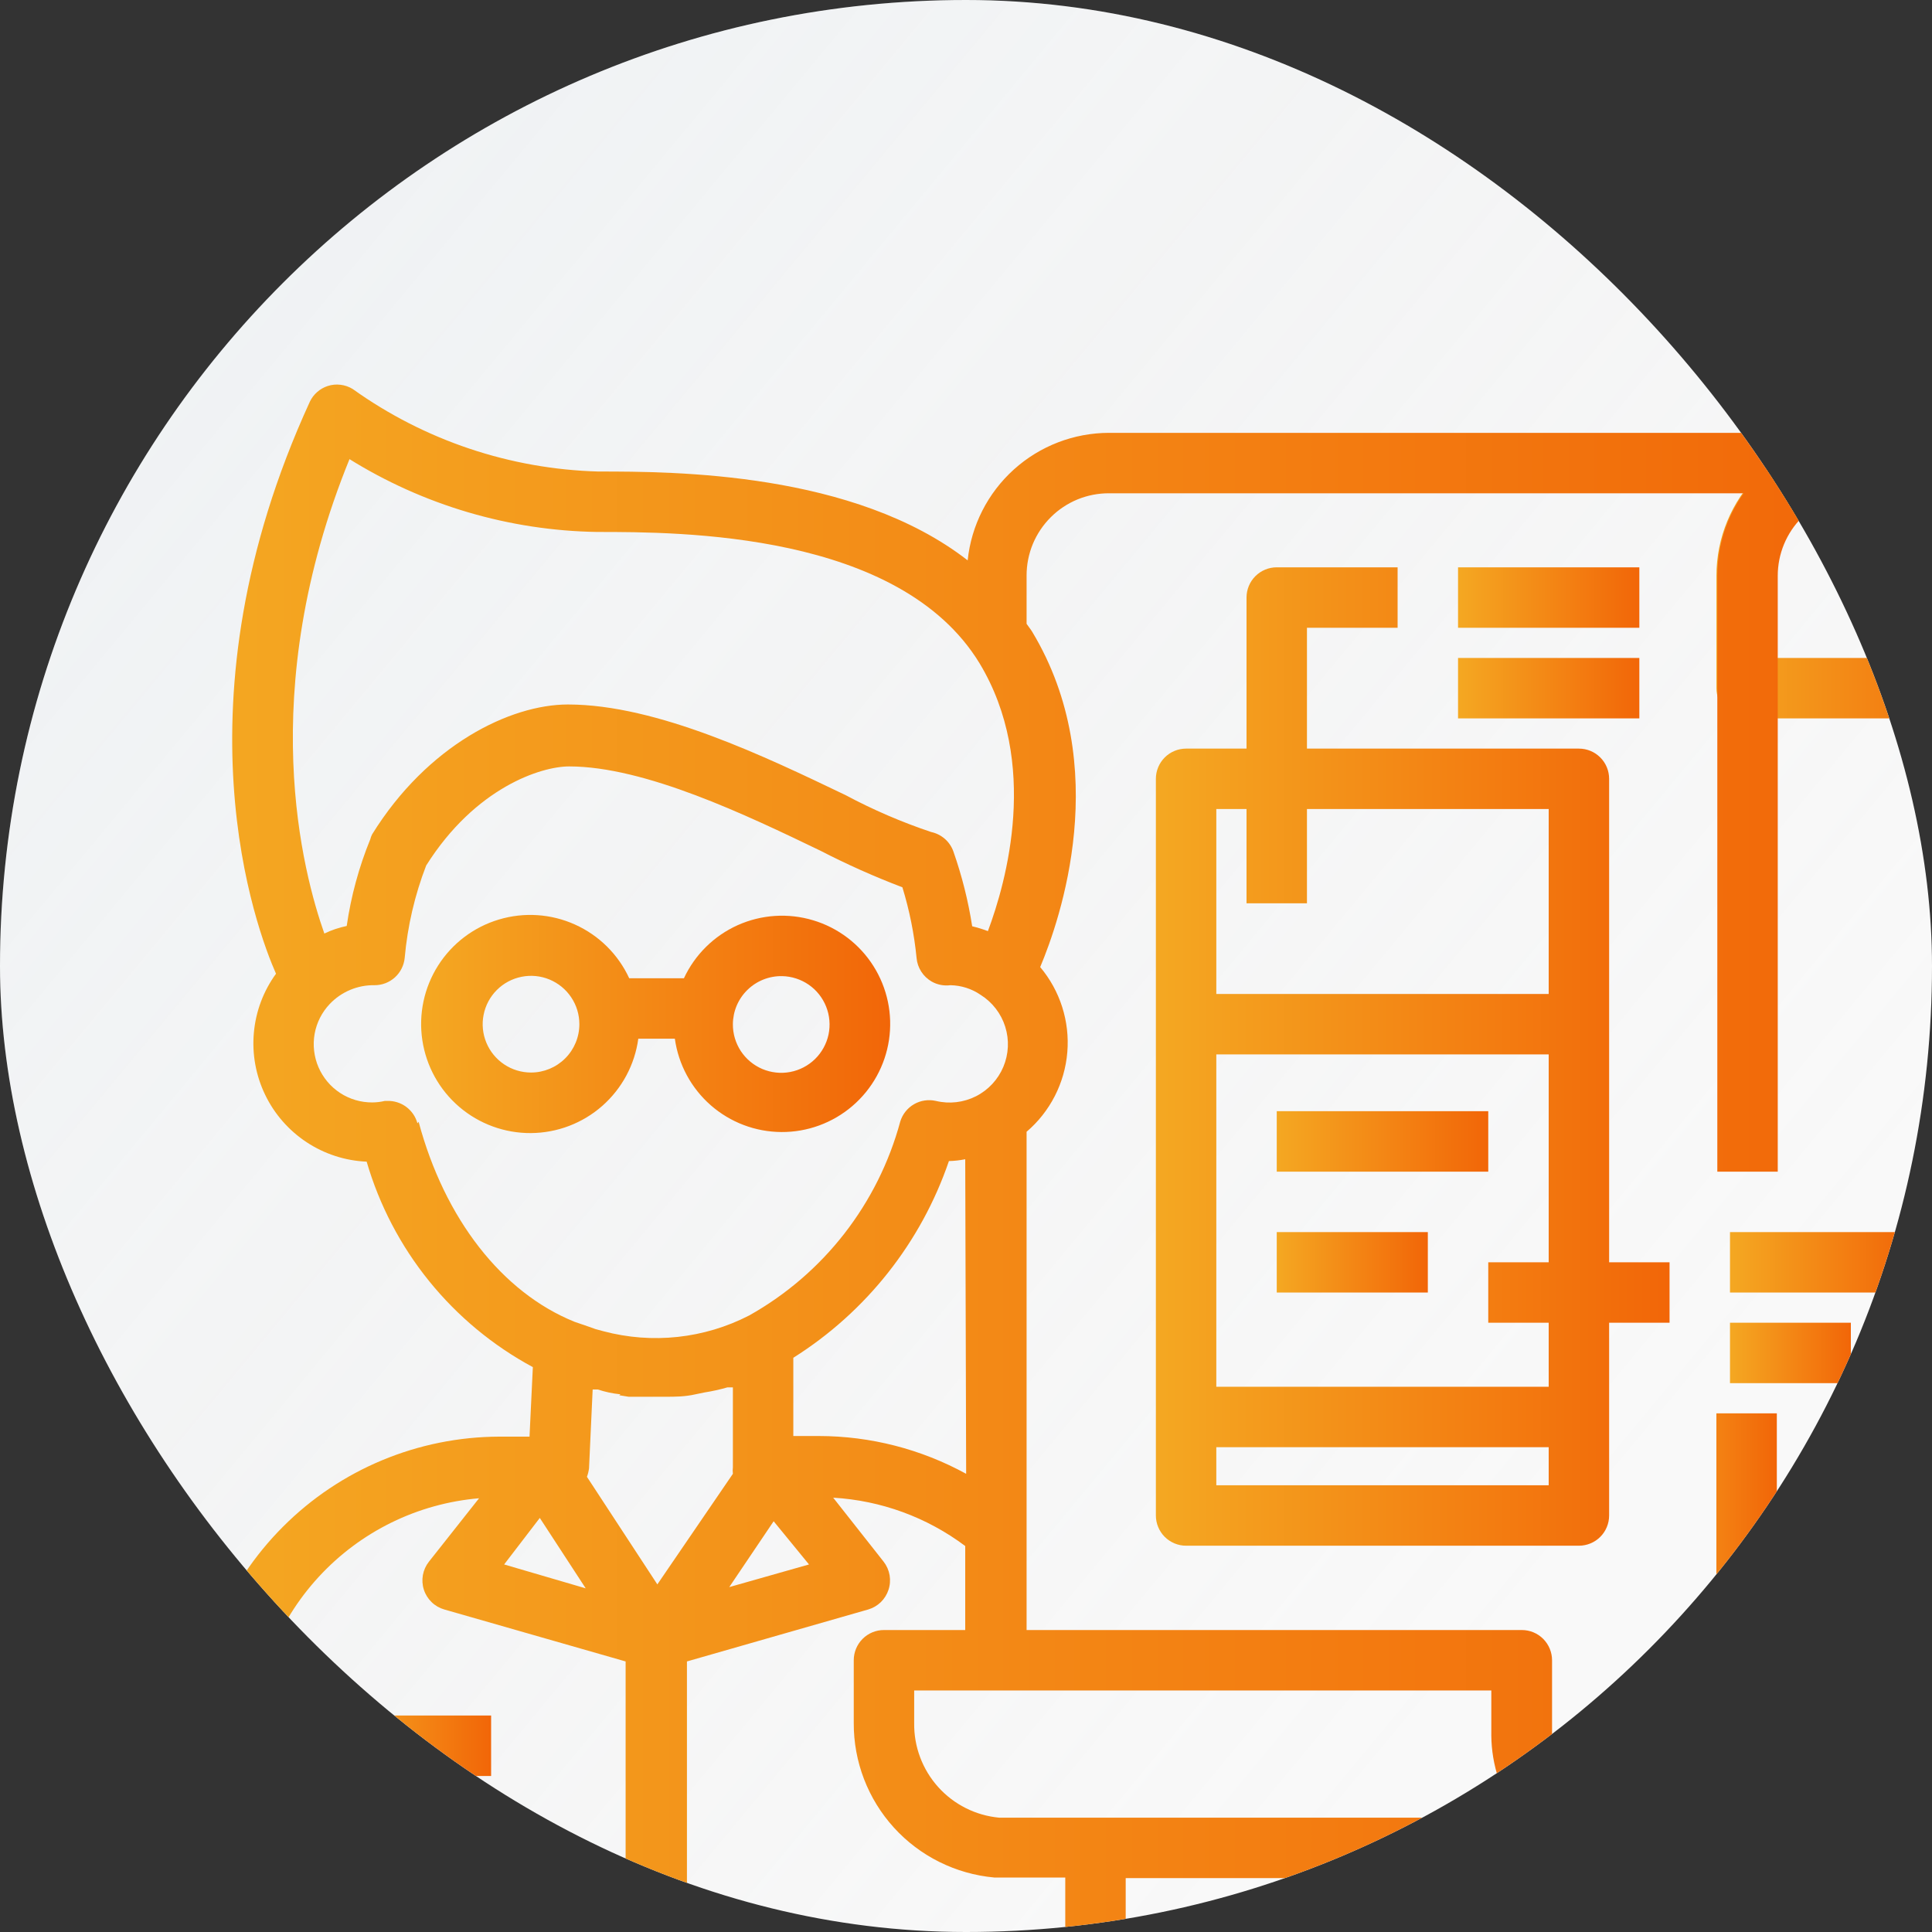<?xml version="1.0" encoding="UTF-8"?> <svg xmlns="http://www.w3.org/2000/svg" width="50" height="50" viewBox="0 0 50 50" fill="none"><rect x="0" y="0" width="50" height="50" fill="#333333" stroke="none"/> <g clip-path="url(#clip0_81_278)"> <rect width="50" height="50" rx="25" fill="#F9F9F9"></rect> <rect width="50" height="50" rx="25" fill="url(#paint0_linear_81_278)" fill-opacity="0.15"></rect> <path d="M49.464 31.886H44.772V33.45H49.464V31.886Z" fill="url(#paint1_linear_81_278)"></path> <path d="M47.9 34.232H44.772V35.796H47.9V34.232Z" fill="url(#paint2_linear_81_278)"></path> <path d="M41.199 48.441C41.005 48.379 40.817 48.301 40.636 48.206L41.34 46.815C41.44 46.865 41.545 46.907 41.653 46.94L41.199 48.441Z" fill="url(#paint3_linear_81_278)"></path> <path d="M42.293 48.605V47.041C42.858 47.041 43.398 46.817 43.797 46.418C44.196 46.019 44.42 45.478 44.42 44.914V36.578H45.984V44.914C45.982 45.892 45.593 46.83 44.901 47.522C44.209 48.213 43.272 48.603 42.293 48.605Z" fill="url(#paint4_linear_81_278)"></path> <path d="M51.029 18.592H45.203C44.996 18.592 44.797 18.509 44.65 18.363C44.503 18.216 44.421 18.017 44.421 17.81V14.901C44.421 13.92 44.811 12.979 45.504 12.285C46.198 11.592 47.139 11.202 48.12 11.202C49.099 11.204 50.038 11.595 50.73 12.288C51.422 12.982 51.811 13.921 51.811 14.901V17.81C51.811 18.017 51.728 18.216 51.582 18.363C51.435 18.509 51.236 18.592 51.029 18.592ZM45.985 17.028H50.247V14.901C50.247 14.336 50.023 13.794 49.624 13.394C49.226 12.994 48.685 12.768 48.12 12.766C47.554 12.766 47.011 12.991 46.61 13.391C46.21 13.792 45.985 14.335 45.985 14.901V17.028Z" fill="url(#paint5_linear_81_278)"></path> <path d="M16.519 26.881H17.465C17.558 27.548 17.887 28.159 18.393 28.603C18.9 29.047 19.549 29.293 20.222 29.297C20.896 29.301 21.548 29.062 22.059 28.624C22.571 28.186 22.907 27.579 23.007 26.913C23.107 26.247 22.963 25.567 22.603 24.999C22.243 24.43 21.689 24.01 21.044 23.817C20.4 23.623 19.707 23.668 19.092 23.943C18.478 24.219 17.984 24.707 17.7 25.317H16.284C15.999 24.7 15.502 24.207 14.882 23.928C14.263 23.648 13.563 23.602 12.912 23.797C12.261 23.991 11.702 24.415 11.338 24.988C10.974 25.562 10.829 26.248 10.93 26.92C11.031 27.592 11.37 28.205 11.887 28.647C12.403 29.088 13.062 29.329 13.741 29.324C14.421 29.319 15.076 29.07 15.586 28.621C16.096 28.172 16.428 27.555 16.519 26.881V26.881ZM20.241 25.262C20.488 25.267 20.728 25.345 20.931 25.485C21.134 25.626 21.29 25.823 21.381 26.053C21.472 26.282 21.493 26.533 21.442 26.775C21.39 27.016 21.268 27.237 21.092 27.409C20.915 27.581 20.691 27.698 20.449 27.743C20.206 27.789 19.956 27.761 19.728 27.665C19.501 27.568 19.308 27.407 19.172 27.201C19.037 26.994 18.965 26.753 18.967 26.506C18.968 26.34 19.002 26.176 19.066 26.024C19.131 25.871 19.226 25.733 19.344 25.618C19.463 25.502 19.603 25.411 19.757 25.35C19.911 25.289 20.076 25.259 20.241 25.262V25.262ZM13.743 27.757C13.495 27.757 13.254 27.684 13.048 27.546C12.842 27.409 12.682 27.213 12.587 26.985C12.492 26.756 12.467 26.504 12.516 26.262C12.564 26.019 12.683 25.796 12.858 25.621C13.033 25.446 13.256 25.327 13.499 25.279C13.742 25.23 13.993 25.255 14.222 25.35C14.45 25.445 14.646 25.605 14.783 25.811C14.921 26.016 14.994 26.258 14.994 26.506C14.994 26.838 14.862 27.156 14.628 27.39C14.393 27.625 14.075 27.757 13.743 27.757V27.757Z" fill="url(#paint6_linear_81_278)"></path> <path d="M41.644 20.156C41.644 19.948 41.562 19.749 41.415 19.603C41.269 19.456 41.07 19.374 40.862 19.374H33.824V16.246H36.17V14.682H33.042C32.835 14.682 32.636 14.764 32.489 14.911C32.343 15.057 32.26 15.256 32.26 15.464V19.374H30.696C30.489 19.374 30.29 19.456 30.143 19.603C29.997 19.749 29.914 19.948 29.914 20.156V39.221C29.914 39.428 29.997 39.627 30.143 39.774C30.29 39.92 30.489 40.003 30.696 40.003H40.862C41.07 40.003 41.269 39.92 41.415 39.774C41.562 39.627 41.644 39.428 41.644 39.221V34.232H43.208V32.668H41.644V20.156ZM32.26 20.938V23.378H33.824V20.938H40.08V25.724H31.478V20.938H32.26ZM31.478 38.439V37.454H40.08V38.439H31.478ZM40.08 35.889H31.478V27.288H40.08V32.668H38.516V34.232H40.08V35.889Z" fill="url(#paint7_linear_81_278)"></path> <path d="M38.516 28.758H33.042V30.322H38.516V28.758Z" fill="url(#paint8_linear_81_278)"></path> <path d="M36.952 31.886H33.042V33.45H36.952V31.886Z" fill="url(#paint9_linear_81_278)"></path> <path d="M42.426 14.682H37.734V16.246H42.426V14.682Z" fill="url(#paint10_linear_81_278)"></path> <path d="M42.426 17.028H37.734V18.592H42.426V17.028Z" fill="url(#paint11_linear_81_278)"></path> <path d="M48.12 11.202H28.703C27.793 11.203 26.915 11.54 26.239 12.15C25.564 12.759 25.137 13.597 25.043 14.502C22.095 12.211 17.45 12.203 15.487 12.203C13.202 12.141 10.988 11.398 9.129 10.068C9.033 10.009 8.925 9.971 8.813 9.958C8.701 9.944 8.587 9.955 8.48 9.99C8.38 10.023 8.287 10.076 8.208 10.146C8.128 10.216 8.064 10.301 8.019 10.396C4.429 18.216 6.642 24.066 7.143 25.2C6.817 25.648 6.619 26.176 6.57 26.728C6.52 27.279 6.621 27.834 6.862 28.333C7.102 28.832 7.474 29.256 7.936 29.561C8.399 29.866 8.935 30.04 9.489 30.064C9.818 31.191 10.367 32.242 11.105 33.154C11.844 34.067 12.756 34.824 13.79 35.381L13.704 37.18H12.922C10.82 37.186 8.806 38.025 7.322 39.513C5.837 41 5.002 43.016 5 45.117V52.218C5 52.425 5.082 52.624 5.229 52.771C5.376 52.918 5.575 53 5.782 53H28.351C28.558 53 28.757 52.918 28.904 52.771C29.05 52.624 29.133 52.425 29.133 52.218V48.605H42.294C42.501 48.605 42.7 48.523 42.847 48.376C42.993 48.229 43.076 48.031 43.076 47.823C43.076 47.616 42.993 47.417 42.847 47.27C42.7 47.123 42.501 47.041 42.294 47.041C42.079 47.042 41.866 47.01 41.66 46.947C41.55 46.908 41.443 46.861 41.34 46.806C41.258 46.77 41.179 46.725 41.105 46.674C40.992 46.596 40.887 46.507 40.792 46.408V46.408C40.593 46.214 40.435 45.981 40.328 45.724C40.22 45.468 40.165 45.192 40.167 44.914V42.967C40.167 42.76 40.084 42.561 39.938 42.414C39.791 42.267 39.592 42.185 39.385 42.185H26.568V29.29C27.177 28.77 27.556 28.03 27.622 27.231C27.688 26.433 27.436 25.641 26.92 25.028C27.436 23.8 28.812 19.843 26.716 16.355C26.669 16.277 26.615 16.215 26.568 16.144V14.893C26.568 14.613 26.623 14.336 26.73 14.077C26.838 13.819 26.995 13.584 27.194 13.386C27.392 13.188 27.627 13.032 27.886 12.925C28.145 12.819 28.423 12.765 28.703 12.766H45.125C44.68 13.389 44.442 14.135 44.444 14.901V30.322H46.008V14.901C46.008 14.335 46.233 13.791 46.634 13.391C47.034 12.991 47.577 12.766 48.143 12.766C48.351 12.766 48.55 12.684 48.696 12.537C48.843 12.39 48.925 12.191 48.925 11.984C48.925 11.777 48.843 11.578 48.696 11.431C48.55 11.284 48.351 11.202 48.143 11.202H48.12ZM9.02 11.867C10.952 13.074 13.177 13.731 15.455 13.767C17.598 13.767 23.275 13.767 25.348 17.161C26.912 19.749 26.044 22.822 25.567 24.097C25.434 24.047 25.298 24.005 25.16 23.972C25.058 23.315 24.895 22.668 24.675 22.04C24.631 21.913 24.554 21.799 24.453 21.71C24.351 21.621 24.229 21.56 24.097 21.532C23.334 21.276 22.593 20.957 21.884 20.578C19.827 19.593 17.012 18.232 14.697 18.232C13.211 18.232 11.068 19.272 9.629 21.595C9.609 21.634 9.594 21.677 9.583 21.72C9.289 22.44 9.084 23.194 8.973 23.964C8.772 24.006 8.578 24.071 8.394 24.16C7.854 22.627 6.572 17.951 9.051 11.867H9.02ZM10.803 29.071C10.757 28.9 10.654 28.75 10.512 28.645C10.37 28.54 10.197 28.486 10.021 28.492H9.958C9.853 28.517 9.745 28.53 9.637 28.531C9.341 28.533 9.051 28.448 8.803 28.286C8.555 28.124 8.361 27.893 8.243 27.621C8.126 27.349 8.091 27.049 8.142 26.758C8.194 26.466 8.331 26.196 8.535 25.982C8.684 25.825 8.863 25.702 9.063 25.618C9.262 25.535 9.476 25.493 9.692 25.497C9.888 25.498 10.077 25.425 10.222 25.293C10.366 25.162 10.456 24.98 10.474 24.785C10.547 23.968 10.734 23.165 11.029 22.4C12.304 20.375 14.009 19.835 14.728 19.835C16.691 19.835 19.319 21.094 21.234 22.017C21.922 22.372 22.63 22.688 23.354 22.963C23.537 23.559 23.66 24.172 23.721 24.793C23.732 24.919 23.774 25.04 23.842 25.146C23.91 25.252 24.003 25.34 24.112 25.403C24.259 25.486 24.43 25.519 24.597 25.497C24.877 25.502 25.149 25.589 25.379 25.747C25.682 25.938 25.908 26.23 26.015 26.571C26.123 26.913 26.105 27.281 25.966 27.611C25.827 27.941 25.575 28.211 25.256 28.372C24.936 28.533 24.57 28.576 24.222 28.492C24.029 28.448 23.827 28.478 23.656 28.576C23.485 28.675 23.357 28.835 23.299 29.024C23.014 30.079 22.521 31.066 21.85 31.928C21.179 32.79 20.342 33.51 19.389 34.044C18.224 34.644 16.878 34.789 15.612 34.451L15.409 34.396L15.236 34.334L14.869 34.208C12.992 33.45 11.506 31.542 10.834 29.032L10.803 29.071ZM16.026 36.109L16.269 36.148C16.535 36.148 16.793 36.148 17.051 36.148H17.215C17.473 36.148 17.723 36.148 17.997 36.085L18.224 36.038C18.427 36.006 18.628 35.962 18.826 35.905H18.967V37.97C18.96 38.027 18.96 38.085 18.967 38.142L17.012 41.004L15.19 38.22C15.216 38.149 15.234 38.076 15.244 38.001L15.338 35.96H15.471C15.666 36.023 15.839 36.062 16.058 36.085L16.026 36.109ZM13.97 39.284L15.158 41.106L13.047 40.488L13.97 39.284ZM20.022 39.37L20.937 40.488L18.873 41.074L20.022 39.37ZM6.564 45.117C6.566 43.522 7.167 41.985 8.247 40.811C9.327 39.637 10.808 38.91 12.398 38.775L11.1 40.417C11.02 40.518 10.967 40.637 10.944 40.763C10.922 40.89 10.93 41.02 10.97 41.142C11.009 41.264 11.078 41.374 11.17 41.463C11.262 41.553 11.375 41.618 11.498 41.653L16.191 42.998V51.436H6.564V45.117ZM28.022 43.749H38.595V44.914C38.602 45.679 38.848 46.423 39.299 47.041H26.106H25.856C25.249 46.984 24.686 46.701 24.279 46.247C23.872 45.793 23.65 45.203 23.659 44.593V43.749H28.022V43.749ZM22.877 42.185C22.669 42.185 22.47 42.267 22.324 42.414C22.177 42.561 22.095 42.76 22.095 42.967V44.593C22.091 45.594 22.462 46.559 23.135 47.299C23.808 48.039 24.735 48.499 25.731 48.59H26.106H27.569V51.436H17.778V42.998L22.47 41.653C22.592 41.617 22.704 41.552 22.795 41.464C22.886 41.375 22.954 41.266 22.994 41.145C23.035 41.023 23.044 40.892 23.023 40.766C23.001 40.639 22.948 40.519 22.869 40.417L21.563 38.76C22.8 38.832 23.989 39.267 24.98 40.011V42.185H22.877ZM25.004 38.142C23.836 37.502 22.527 37.166 21.195 37.164H20.531V35.139C22.416 33.952 23.837 32.156 24.558 30.048C24.7 30.045 24.841 30.029 24.98 30.001L25.004 38.142Z" fill="url(#paint12_linear_81_278)"></path> <path d="M12.71 44.398H8.8V45.962H12.71V44.398Z" fill="url(#paint13_linear_81_278)"></path> </g> <defs> <linearGradient id="paint0_linear_81_278" x1="3.96689e-07" y1="2.586" x2="49.069" y2="43.3" gradientUnits="userSpaceOnUse"> <stop stop-color="#AEC4D5"></stop> <stop offset="0.87" stop-color="#BCBCBC" stop-opacity="0"></stop> </linearGradient> <linearGradient id="paint1_linear_81_278" x1="44.772" y1="32.653" x2="49.464" y2="32.653" gradientUnits="userSpaceOnUse"> <stop stop-color="#F4A822"></stop> <stop offset="1" stop-color="#F26608"></stop> </linearGradient> <linearGradient id="paint2_linear_81_278" x1="44.772" y1="34.999" x2="47.9" y2="34.999" gradientUnits="userSpaceOnUse"> <stop stop-color="#F4A822"></stop> <stop offset="1" stop-color="#F26608"></stop> </linearGradient> <linearGradient id="paint3_linear_81_278" x1="40.636" y1="47.612" x2="41.653" y2="47.612" gradientUnits="userSpaceOnUse"> <stop stop-color="#F4A822"></stop> <stop offset="1" stop-color="#F26608"></stop> </linearGradient> <linearGradient id="paint4_linear_81_278" x1="42.293" y1="42.478" x2="45.984" y2="42.478" gradientUnits="userSpaceOnUse"> <stop stop-color="#F4A822"></stop> <stop offset="1" stop-color="#F26608"></stop> </linearGradient> <linearGradient id="paint5_linear_81_278" x1="44.421" y1="14.827" x2="51.811" y2="14.827" gradientUnits="userSpaceOnUse"> <stop stop-color="#F4A822"></stop> <stop offset="1" stop-color="#F26608"></stop> </linearGradient> <linearGradient id="paint6_linear_81_278" x1="10.899" y1="26.448" x2="23.038" y2="26.448" gradientUnits="userSpaceOnUse"> <stop stop-color="#F4A822"></stop> <stop offset="1" stop-color="#F26608"></stop> </linearGradient> <linearGradient id="paint7_linear_81_278" x1="29.914" y1="27.103" x2="43.208" y2="27.103" gradientUnits="userSpaceOnUse"> <stop stop-color="#F4A822"></stop> <stop offset="1" stop-color="#F26608"></stop> </linearGradient> <linearGradient id="paint8_linear_81_278" x1="33.042" y1="29.525" x2="38.516" y2="29.525" gradientUnits="userSpaceOnUse"> <stop stop-color="#F4A822"></stop> <stop offset="1" stop-color="#F26608"></stop> </linearGradient> <linearGradient id="paint9_linear_81_278" x1="33.042" y1="32.653" x2="36.952" y2="32.653" gradientUnits="userSpaceOnUse"> <stop stop-color="#F4A822"></stop> <stop offset="1" stop-color="#F26608"></stop> </linearGradient> <linearGradient id="paint10_linear_81_278" x1="37.734" y1="15.449" x2="42.426" y2="15.449" gradientUnits="userSpaceOnUse"> <stop stop-color="#F4A822"></stop> <stop offset="1" stop-color="#F26608"></stop> </linearGradient> <linearGradient id="paint11_linear_81_278" x1="37.734" y1="17.795" x2="42.426" y2="17.795" gradientUnits="userSpaceOnUse"> <stop stop-color="#F4A822"></stop> <stop offset="1" stop-color="#F26608"></stop> </linearGradient> <linearGradient id="paint12_linear_81_278" x1="5" y1="31.07" x2="48.925" y2="31.07" gradientUnits="userSpaceOnUse"> <stop stop-color="#F4A822"></stop> <stop offset="1" stop-color="#F26608"></stop> </linearGradient> <linearGradient id="paint13_linear_81_278" x1="8.8" y1="45.165" x2="12.71" y2="45.165" gradientUnits="userSpaceOnUse"> <stop stop-color="#F4A822"></stop> <stop offset="1" stop-color="#F26608"></stop> </linearGradient> <clipPath id="clip0_81_278"> <rect width="50" height="50" rx="25" fill="white"></rect> </clipPath> </defs> </svg> 